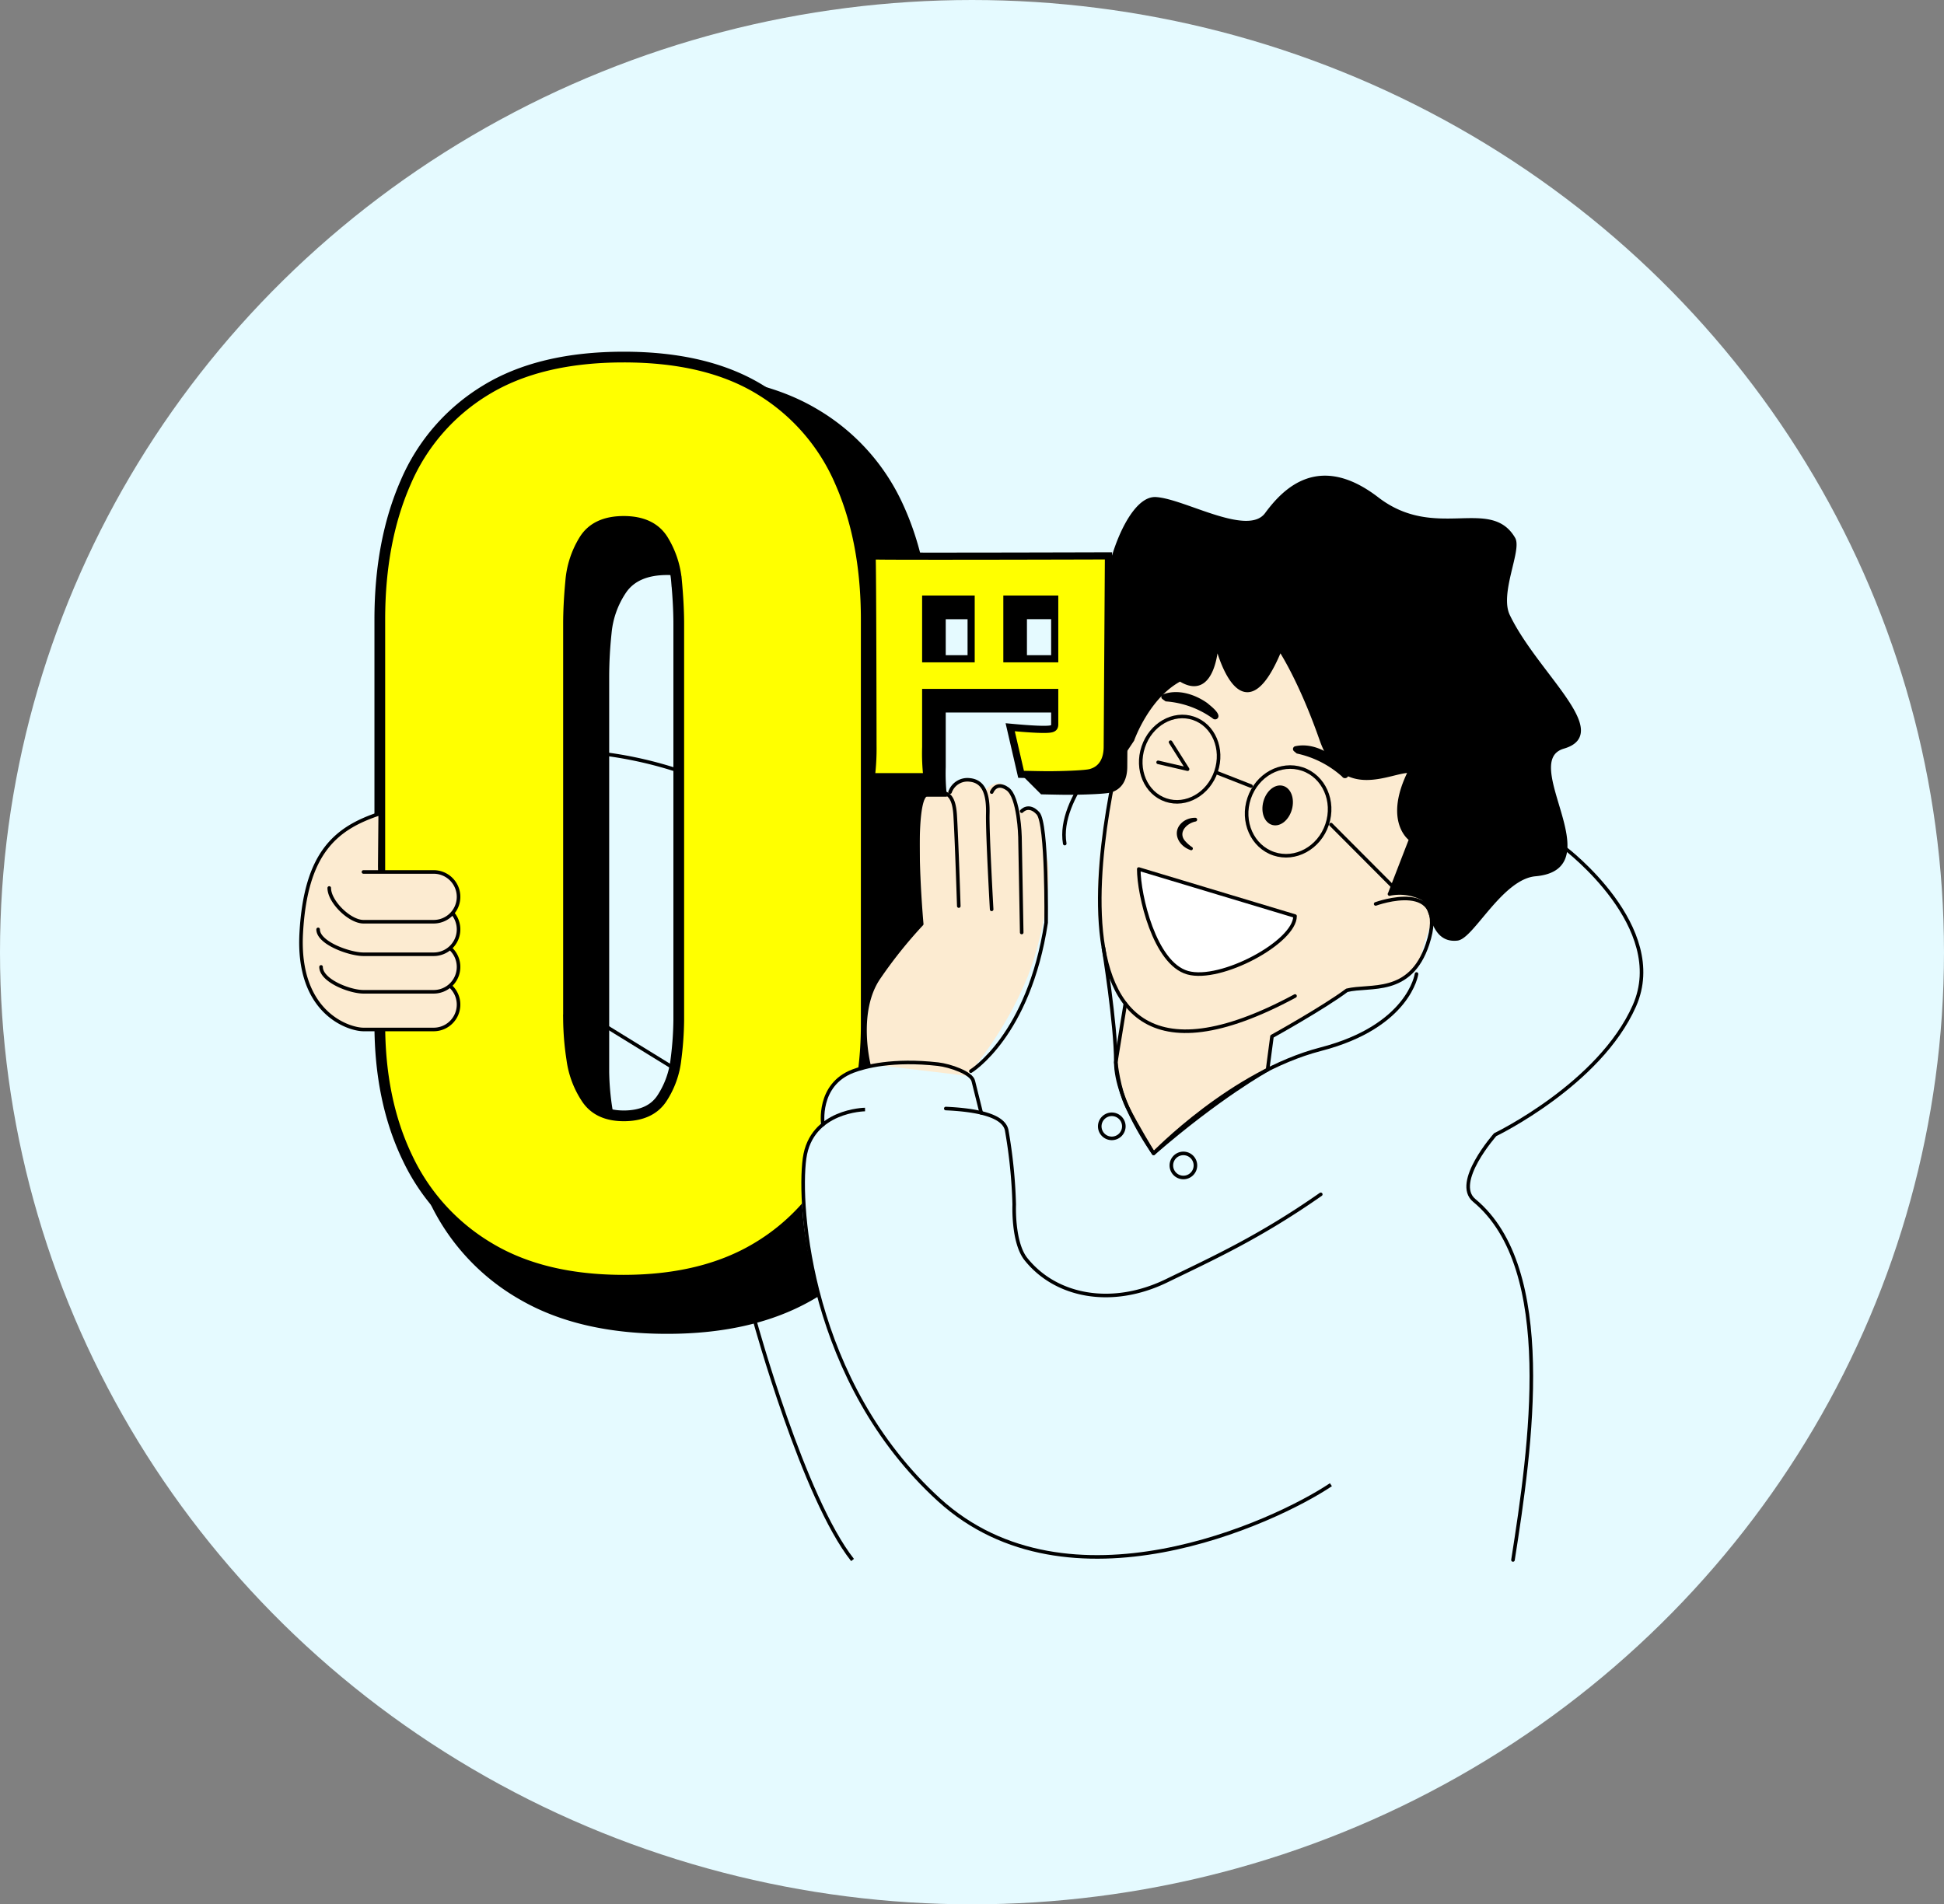 <svg xmlns="http://www.w3.org/2000/svg" xmlns:xlink="http://www.w3.org/1999/xlink" width="483.449" height="473.667" viewBox="0 0 483.449 473.667">
  <rect x="0" y="0" width="483.449" height="473.667" fill="#808080" stroke="none"/>
  <defs>
    <clipPath id="clip-path">
      <rect id="長方形_181" data-name="長方形 181" width="335.191" height="306.542" fill="#fff"/>
    </clipPath>
  </defs>
  <g id="グループ_177" data-name="グループ 177" transform="translate(-147 -11005.834)">
    <ellipse id="楕円形_21" data-name="楕円形 21" cx="241.724" cy="236.834" rx="241.724" ry="236.834" transform="translate(147 11005.834)" fill="#e5faff"/>
    <g id="グループ_153" data-name="グループ 153" transform="translate(221.129 11089.632)" clip-path="url(#clip-path)">
      <path id="パス_3297" data-name="パス 3297" d="M100.946,132.805s2.22-12.992,6.818-12.562,15.8,3.924,17.748,4.1c20.656,1.747,45.924-2.048,61.881,5.643,34.106,12.449,34.679,16.344,34.679,16.344s-1.79-31.484,14.152-35.553,102.95,13.279,118.12,40.811c9.74,16.645,15.169,22.617,8.008,32.96s-18.966,24.179-25.6,25.641-10.428,7.506-10.428,7.506-10.127,4.826-2.965,13.551,14.611,16.83,14.067,38-5.9,53.859-5.9,53.859l-162.8-2.449s-21.758-32.157-24.266-65.791c-4.483-11.848-.358-55.092-18.966-55.809-4.928-.185-14.869-11.345-19.051-11.732-29.308-2.707-35.682,1.362-35.682,1.362l30.167-55.866Z" transform="translate(-30.857 -16.42)" fill="#e5faff"/>
      <path id="パス_3298" data-name="パス 3298" d="M127.831,295.83q-21.679,0-36.211-8.38A54.407,54.407,0,0,1,69.66,264.3q-7.413-14.762-7.42-34.38V125.656q0-20.176,6.976-35.367A52.07,52.07,0,0,1,90.731,66.567q14.547-8.53,37.1-8.523t36.958,8.523a52.4,52.4,0,0,1,21.372,23.721q6.962,15.213,6.976,35.367V229.923q0,19.316-7.421,34.236a54.26,54.26,0,0,1-21.958,23.291q-14.547,8.381-35.912,8.38Zm0-40.882q7.136,0,10.243-4.254a21,21,0,0,0,3.853-9.869,77.4,77.4,0,0,0,.745-9.742V132.6q0-4.663-.587-10.557a22.048,22.048,0,0,0-3.71-10.428q-3.116-4.534-10.544-4.527t-10.542,4.527a21.993,21.993,0,0,0-3.71,10.428,104.833,104.833,0,0,0-.587,10.557v98.48a64.245,64.245,0,0,0,.888,9.742,22.169,22.169,0,0,0,4.011,9.869Q121.006,254.948,127.831,254.948Z" transform="translate(-36.069 -48.304)" stroke="#000" stroke-miterlimit="10" stroke-width="0.889"/>
      <path id="パス_3299" data-name="パス 3299" d="M119.234,284.731q-20.026,0-33.462-8.093a51.554,51.554,0,0,1-20.3-22.361q-6.854-14.267-6.861-33.189V120.4q0-19.467,6.446-34.149a49.608,49.608,0,0,1,19.882-22.9q13.429-8.229,34.293-8.237t34.149,8.237a49.837,49.837,0,0,1,19.754,22.9q6.447,14.675,6.446,34.149V221.089q0,18.649-6.862,33.06a51.485,51.485,0,0,1-20.3,22.49Q138.973,284.717,119.234,284.731Zm0-40.882c4.383,0,7.55-1.418,9.469-4.254a22.132,22.132,0,0,0,3.566-9.869,81.937,81.937,0,0,0,.688-9.742V121.5q0-4.663-.545-10.557a23.223,23.223,0,0,0-3.424-10.428q-2.879-4.534-9.74-4.527t-9.741,4.527a23.01,23.01,0,0,0-3.423,10.428c-.372,3.939-.544,7.449-.544,10.557v98.48a69.082,69.082,0,0,0,.817,9.742,23.042,23.042,0,0,0,3.71,9.869q2.879,4.254,9.2,4.254Z" transform="translate(-38.287 -50.098)" fill="#ff0" stroke="#000" stroke-miterlimit="10" stroke-width="2.667"/>
      <path id="パス_3300" data-name="パス 3300" d="M128.6,176.11s.9-5.945,4.383-7.964,9.353-4.211,14.624-4.154,16.216.229,18.45,3.953c1.075,2.063,2.306,7.75,2.306,7.75s5.658,1.2,6.332,5.142-.042,27.518,4.785,32.059,16.531,12.778,28.061,7.979,43.1-19.8,47.8-25.283S268.9,233.307,268.9,233.307l-8.222,31.816-6.159,4.425s-28.076,20.169-64.789,17.032-55.837-45.494-61.74-64.645-5.442-37.459,0-41.614c1.075-3.022.632-4.24.632-4.24Z" transform="translate(1.533 16.482)" fill="#e5faff"/>
      <path id="パス_3301" data-name="パス 3301" d="M134.336,191.075s-3.051-14.453,3.381-23.191,9.511-11.359,9.511-11.359l-.314-24.653s-.732-10.786,6.531-8.093c1.977-1.562,2.42-4.3,6.947-3.109,2.593.73,2.907,2.177,2.907,2.177s2.279-2.391,4.254-1.447,3.739,6.733,3.739,6.733,2.279-1.26,3.381-.674,3.753,2.851,3.51,12.077c1.948-.073.931,16.4-4.383,29.937a91.561,91.561,0,0,1-15.04,24.495l-24.409-2.907Z" transform="translate(7.575 -10.186)" fill="#fcebd1"/>
      <path id="パス_3302" data-name="パス 3302" d="M149.822,190.157s14.424-8.752,18.722-36.942c0,0,.316-24.638-2.019-27.188s-4.055-.53-4.055-.53" transform="translate(17.487 -7.521)" fill="none" stroke="#000" stroke-linecap="round" stroke-linejoin="round" stroke-width="0.889"/>
      <path id="パス_3303" data-name="パス 3303" d="M166.4,176.527l-1.963-7.879c-.4-2.048-5.829-3.911-8.794-4.24-11.2-1.26-18.221.616-21.143,1.732-8.939,3.41-7.477,13.293-7.477,13.293" transform="translate(3.49 16.481)" fill="none" stroke="#000" stroke-linecap="round" stroke-linejoin="round" stroke-width="0.889"/>
      <path id="パス_3304" data-name="パス 3304" d="M145.956,171.1c7.5.343,14.367,1.647,15.14,5.386a125.732,125.732,0,0,1,1.877,18.494s-.416,9.382,2.907,13.566c7.434,9.324,21.357,12.017,34.981,5.4,11.817-5.745,23.22-10.916,38.346-21.5" transform="translate(15.123 20.83)" fill="none" stroke="#000" stroke-linecap="round" stroke-linejoin="round" stroke-width="0.889"/>
      <path id="パス_3305" data-name="パス 3305" d="M174.162,130.4s-12,41.872,2.119,59.819c-2.134,5.015-2.35,15.543-2.35,15.543l3.5,11.646,5.859,10.056c2.506-2.192,20.756-18.837,28.348-20.8,1.4-10.571,1.1-8.309,1.1-8.309L231.359,186.9s16.687.087,18.149-7.261a56.948,56.948,0,0,1,4.5-13.279l-3.781-55.637L204.816,97.182s-31.013,3.7-30.641,33.218Z" transform="translate(29.461 -24.371)" fill="#fcebd1"/>
      <path id="パス_3306" data-name="パス 3306" d="M220.679,142.6,205.4,127.271" transform="translate(51.47 -5.972)" fill="none" stroke="#000" stroke-linecap="round" stroke-linejoin="round" stroke-width="0.889"/>
      <path id="パス_3307" data-name="パス 3307" d="M212.394,132.691c1.96-5.818-.791-12-6.143-13.8s-11.282,1.45-13.242,7.268.79,12,6.143,13.8S210.433,138.509,212.394,132.691Z" transform="translate(43.509 -11.4)" fill="none" stroke="#000" stroke-linecap="round" stroke-linejoin="round" stroke-width="0.889"/>
      <path id="パス_3308" data-name="パス 3308" d="M194.776,124.256c1.892-5.614-.628-11.533-5.629-13.217s-10.588,1.5-12.479,7.116.628,11.533,5.629,13.217S192.884,129.872,194.776,124.256Z" transform="translate(33.518 -16.174)" fill="none" stroke="#000" stroke-linecap="round" stroke-linejoin="round" stroke-width="0.889"/>
      <path id="パス_3309" data-name="パス 3309" d="M196.205,122.567l-8.294-3.252" transform="translate(40.778 -10.837)" fill="none" stroke="#000" stroke-linecap="round" stroke-linejoin="round" stroke-width="0.889"/>
      <path id="パス_3310" data-name="パス 3310" d="M201.567,126.869c.661-2.451-.2-4.817-1.929-5.282s-3.661,1.144-4.322,3.6.2,4.818,1.927,5.284S200.9,129.322,201.567,126.869Z" transform="translate(45.17 -9.497)" stroke="#000" stroke-linecap="round" stroke-linejoin="round" stroke-width="0.889"/>
      <path id="パス_3311" data-name="パス 3311" d="M241.022,177.308a12.453,12.453,0,0,1,8.022,1.017c2.764,1.4,2.048,10.887,8.823,10.128,3.739-.416,10.958-15.256,19.41-16,18.837-1.647-4.971-28.233,7.018-31.743s-6.9-18.278-13.765-32.631c-2.664-5.558,2.98-16.344,1.347-19.152-5.859-10.07-19.583,1.089-33.906-9.927s-22.92-2.435-27.532,3.825-20.413-3.38-27.531-3.81-13.609,20.441-11.6,25.139,1.832,22.562,1.832,22.562l.1,18.049,3.868-5.8s3.739-10.7,11.832-15c8.494,5.329,9.11-8.781,9.11-8.781s6.088,24.94,15.772,1.3c0,0,5.013,7.463,10.214,22.332,5.4,15.485,17.275,7.692,22.087,7.921-6.3,12.549.187,16.961.187,16.961l-5.271,13.622Z" transform="translate(30.398 -38.734)" stroke="#000" stroke-linecap="round" stroke-linejoin="round" stroke-width="0.889"/>
      <path id="パス_3312" data-name="パス 3312" d="M185.018,134.259c-3.279-1.131-4.87-4.928-1.661-7.205a5.085,5.085,0,0,1,2.851-.832.466.466,0,0,1,.459.474.476.476,0,0,1-.4.458c-2.164.43-4.341,2.622-2.707,4.712a8.692,8.692,0,0,0,1.861,1.663.427.427,0,0,1-.4.745Z" transform="translate(36.923 -6.614)"/>
      <path id="パス_3313" data-name="パス 3313" d="M177.178,110.044s-33.39,110.513,41.1,70.4" transform="translate(29.652 -16.506)" fill="none" stroke="#000" stroke-linecap="round" stroke-linejoin="round" stroke-width="0.889"/>
      <path id="パス_3314" data-name="パス 3314" d="M236.818,140.032s18.494-6.775,12.892,10.027c-4.3,12.892-14.325,10.028-20.053,11.459-5.73,4.3-18.622,11.461-18.622,11.461l-1.1,8.307s-11.9,6.531-28.348,20.8c0,0-4.4-7.163-6.548-11.561s-2.849-11.087-2.849-11.087l2.377-14.6" transform="translate(31.163 1.006)" fill="none" stroke="#000" stroke-linecap="round" stroke-linejoin="round" stroke-width="0.889"/>
      <path id="パス_3315" data-name="パス 3315" d="M192.024,113.39a22.807,22.807,0,0,0-11.732-4.254l-.8-.574a.673.673,0,0,1,.1-1.146c3.681-1.447,7.964-.058,11.058,2.134.774.688,3.782,2.851,2.435,3.911a.881.881,0,0,1-1.073-.071Z" transform="translate(35.461 -18.476)"/>
      <path id="パス_3316" data-name="パス 3316" d="M211.829,122.882a24.556,24.556,0,0,0-11.358-5.816l-.688-.572a.713.713,0,0,1,.243-1.218c3.9-.9,7.979,1.046,10.829,3.61a12.44,12.44,0,0,1,2.364,3.051.853.853,0,0,1-.345,1.16.869.869,0,0,1-1.059-.185Z" transform="translate(47.886 -13.444)"/>
      <path id="パス_3317" data-name="パス 3317" d="M214.6,145.837c0,6.473-18.479,16.415-26.715,14.08s-12.147-19.309-12.147-25.784Z" transform="translate(33.331 -1.776)" fill="#fff" stroke="#000" stroke-linecap="round" stroke-linejoin="round" stroke-width="0.889"/>
      <path id="パス_3318" data-name="パス 3318" d="M250.778,130.978s25.784,19.538,17.132,39.1-34.621,32.059-34.621,32.059-10.571,11.917-5.2,16.358c20.484,16.945,14.052,61.251,9.625,89.427" transform="translate(64.416 -3.705)" fill="none" stroke="#000" stroke-linecap="round" stroke-linejoin="round" stroke-width="0.889"/>
      <path id="パス_3319" data-name="パス 3319" d="M183.758,184.014a2.993,2.993,0,1,0-2.993-2.994A2.994,2.994,0,0,0,183.758,184.014Z" transform="translate(36.408 25.065)" fill="none" stroke="#000" stroke-miterlimit="10" stroke-width="0.889"/>
      <path id="パス_3320" data-name="パス 3320" d="M172.709,177.979a2.994,2.994,0,1,0-2.994-2.994A2.994,2.994,0,0,0,172.709,177.979Z" transform="translate(29.651 21.374)" fill="none" stroke="#000" stroke-miterlimit="10" stroke-width="0.889"/>
      <path id="パス_3321" data-name="パス 3321" d="M170.285,146.3s3.08,18.895,3.08,28.462,9.4,22.648,9.4,22.648,19.51-20.2,41.541-25.9,23.836-18.708,23.836-18.708" transform="translate(30 5.665)" fill="none" stroke="#000" stroke-linecap="round" stroke-linejoin="round" stroke-width="0.889"/>
      <path id="パス_3322" data-name="パス 3322" d="M177.072,114.551s-14.655,13.738-12.692,25.226" transform="translate(26.278 -13.75)" fill="none" stroke="#000" stroke-linecap="round" stroke-linejoin="round" stroke-width="0.889"/>
      <path id="パス_3323" data-name="パス 3323" d="M134.412,189.928s-3.294-13.179,2.564-21.588a112.972,112.972,0,0,1,10.615-13.264s-2.88-31.571,1.462-32.473,6.5-.358,6.86,5.415.9,22.59.9,22.59" transform="translate(7.499 -9.039)" fill="none" stroke="#000" stroke-linecap="round" stroke-linejoin="round" stroke-width="0.889"/>
      <path id="パス_3324" data-name="パス 3324" d="M146.613,123.419a4.571,4.571,0,0,1,4.8-3.038c3.739.316,4.7,3.739,4.583,8.423s.96,23.779.96,23.779" transform="translate(15.525 -10.198)" fill="none" stroke="#000" stroke-linecap="round" stroke-linejoin="round" stroke-width="0.889"/>
      <path id="パス_3325" data-name="パス 3325" d="M153.04,122.839s1.06-2.822,3.938-.8,3.094,11.946,3.094,11.946l.43,23.779" transform="translate(19.455 -9.618)" fill="none" stroke="#000" stroke-linecap="round" stroke-linejoin="round" stroke-width="0.889"/>
      <path id="パス_3326" data-name="パス 3326" d="M139.335,171.253s-13.393.158-15.04,12.147,1.3,55.679,33.461,84.958,83.369,5.643,97.436-3.782" transform="translate(1.66 20.923)" fill="none" stroke="#000" stroke-miterlimit="10" stroke-width="0.889"/>
      <path id="パス_3327" data-name="パス 3327" d="M152.97,138.28a51.123,51.123,0,0,0,.3,7.421H139.448l-4.986-4.986s5.344-48.172,5.171-49.934c1.848.143,41.441-4.956,53.8-4.985,2.192,0,4.984,4.985,4.984,4.985l-.3,47.443c0,3.408-1.418,5.658-4.069,6.417-1.289.416-7.519.587-10.586.587-1.589,0-4.011-.056-6.775-.114l-4.984-4.984s8.808-6.188,10.584-6.188c2.293,0,2.765-.229,2.765-1.289v-7.893H152.97V138.28Zm11.3-36.727h-11.3v14.84h11.3Zm20.785,14.825v-14.84h-11.89v14.84Z" transform="translate(8.094 -31.334)"/>
      <path id="パス_3328" data-name="パス 3328" d="M147.986,133.3a51.423,51.423,0,0,0,.3,7.419H134.462a56.569,56.569,0,0,0,.416-7.706s-.056-45.451-.229-47.213c2.177.172,58.787,0,58.787,0l-.3,47.442c0,3.41-1.418,5.66-4.067,6.419-1.289.414-7.521.587-10.586.587-1.591,0-4.011-.056-6.775-.114L169,128.425c3.88.358,6.531.53,8.307.53,2.292,0,2.765-.23,2.765-1.289v-7.893H147.986V133.3Zm11.3-36.742h-11.3v14.84h11.3Zm20.785,14.84V96.553h-11.89v14.84Z" transform="translate(8.094 -31.334)" fill="#ff0" stroke="#000" stroke-miterlimit="10" stroke-width="1.778"/>
      <path id="パス_3329" data-name="パス 3329" d="M66.555,166.911H79.447a6.188,6.188,0,1,1,0,12.376H61.986c-3.567,0-16.6-4.011-15.47-24.052s8.666-26.084,19.639-29.681l-.115,13.093.516,28.233Z" transform="translate(-45.727 -7.021)" fill="#fcebd1" stroke="#000" stroke-linecap="round" stroke-miterlimit="10" stroke-width="0.889"/>
      <path id="パス_3330" data-name="パス 3330" d="M60.089,145.4H77.551a6.188,6.188,0,0,1,0,12.376H60.089c-3.424,0-10.543-2.78-10.543-6.188" transform="translate(-43.831 5.117)" fill="#fcebd1"/>
      <path id="パス_3331" data-name="パス 3331" d="M60.089,145.4H77.551a6.188,6.188,0,0,1,0,12.376H60.089c-3.424,0-10.543-2.78-10.543-6.188" transform="translate(-43.831 5.117)" fill="none" stroke="#000" stroke-linecap="round" stroke-miterlimit="10" stroke-width="0.889"/>
      <path id="パス_3332" data-name="パス 3332" d="M60.367,139.609H77.828a6.188,6.188,0,1,1,0,12.376H60.367c-3.423,0-11.273-2.78-11.273-6.188" transform="translate(-44.108 1.573)" fill="#fcebd1"/>
      <path id="パス_3333" data-name="パス 3333" d="M60.367,139.609H77.828a6.188,6.188,0,1,1,0,12.376H60.367c-3.423,0-11.273-2.78-11.273-6.188" transform="translate(-44.108 1.573)" fill="none" stroke="#000" stroke-linecap="round" stroke-miterlimit="10" stroke-width="0.889"/>
      <path id="パス_3334" data-name="パス 3334" d="M59.318,134.586H76.779a6.188,6.188,0,0,1,0,12.376H59.318c-3.423,0-8.509-4.97-8.509-8.393" transform="translate(-43.059 -1.499)" fill="#fcebd1"/>
      <path id="パス_3335" data-name="パス 3335" d="M59.318,134.586H76.779a6.188,6.188,0,0,1,0,12.376H59.318c-3.423,0-8.509-4.97-8.509-8.393" transform="translate(-43.059 -1.499)" fill="none" stroke="#000" stroke-linecap="round" stroke-miterlimit="10" stroke-width="0.889"/>
      <path id="パス_3336" data-name="パス 3336" d="M181.814,114.551l4.24,6.718-7.334-1.7" transform="translate(35.158 -13.75)" fill="none" stroke="#000" stroke-linecap="round" stroke-linejoin="round" stroke-width="0.889"/>
      <path id="パス_3337" data-name="パス 3337" d="M93.733,116.427a99.437,99.437,0,0,1,17.748,4.1" transform="translate(-16.811 -12.603)" fill="none" stroke="#000" stroke-miterlimit="10" stroke-width="0.889"/>
      <path id="パス_3338" data-name="パス 3338" d="M116.507,203.956s12.06,43.933,24.266,59.345" transform="translate(-2.885 40.921)" fill="none" stroke="#000" stroke-miterlimit="10" stroke-width="0.889"/>
      <path id="パス_3339" data-name="パス 3339" d="M92.915,158.053l19.052,11.732" transform="translate(-17.311 12.851)" fill="none" stroke="#000" stroke-miterlimit="10" stroke-width="0.889"/>
    </g>
  </g>
</svg>
